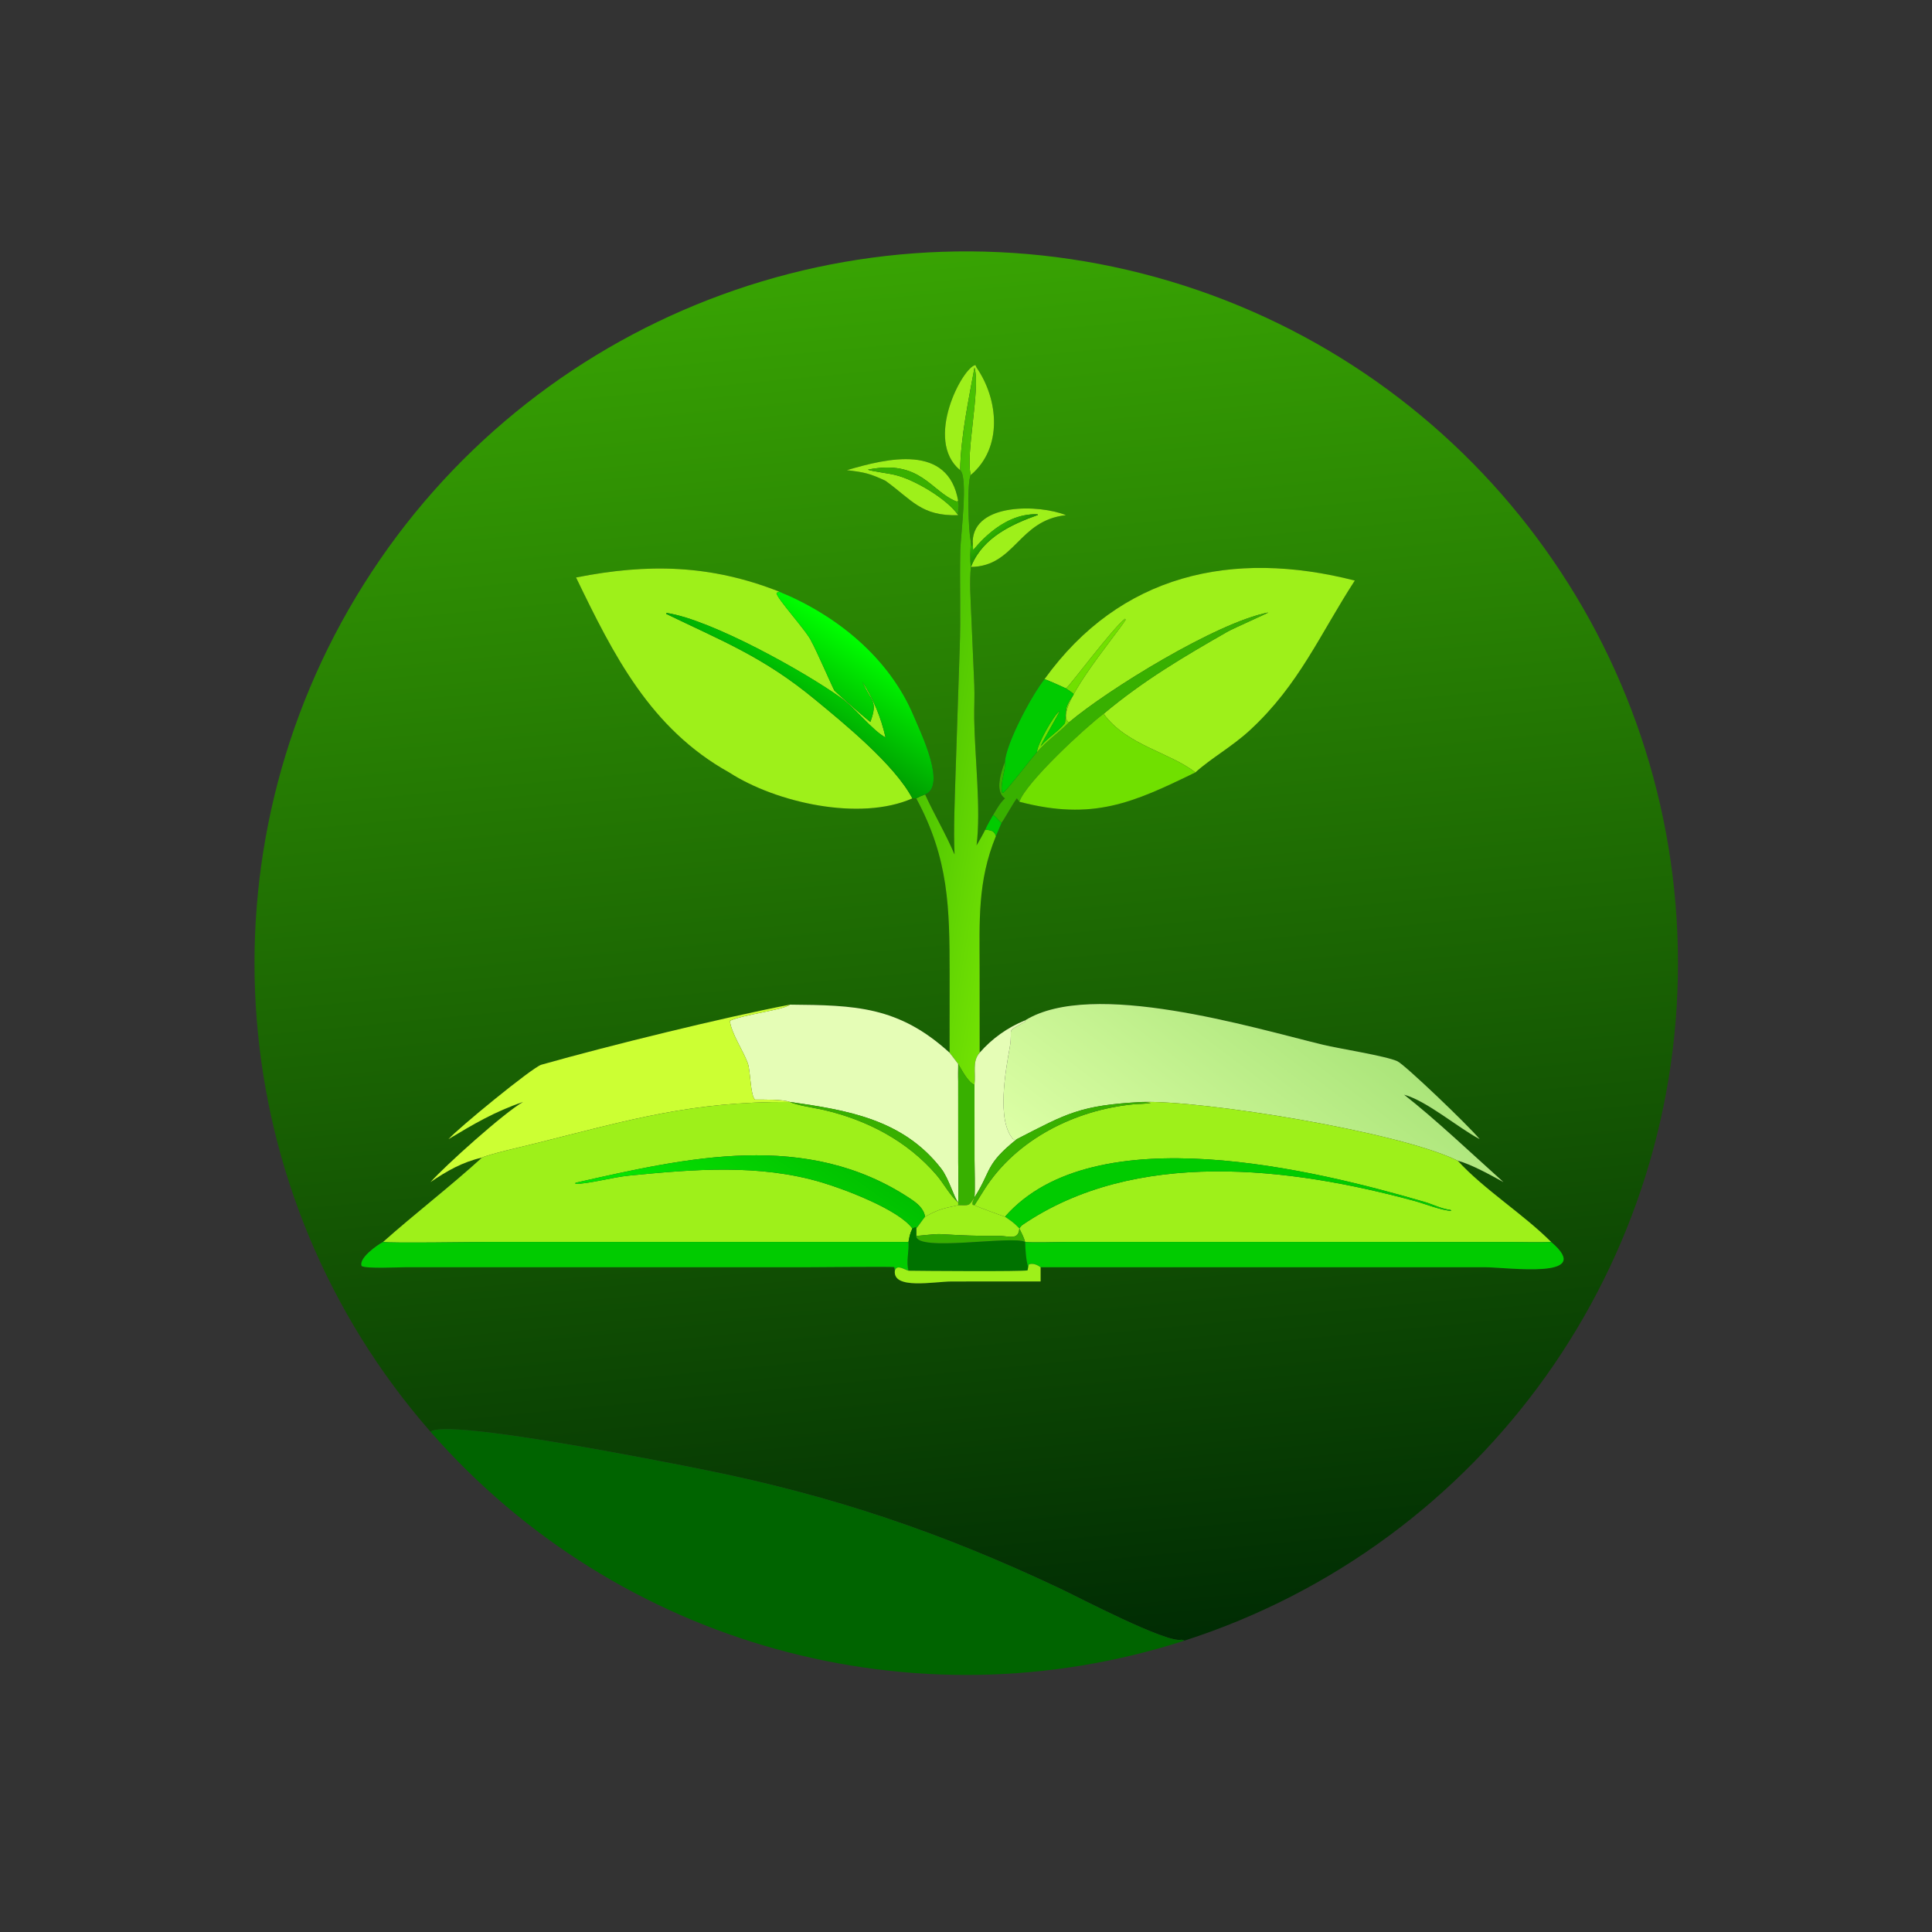 <?xml version="1.0" encoding="utf-8" ?><svg xmlns="http://www.w3.org/2000/svg" xmlns:xlink="http://www.w3.org/1999/xlink" width="1024" height="1024" viewBox="0 0 1024 1024"><rect x="0" y="0" width="1024" height="1024" fill="#333333" stroke="none"/><defs><linearGradient id="gradient_0" gradientUnits="userSpaceOnUse" x1="273.739" y1="438.646" x2="238.154" y2="67.673"><stop offset="0" stop-color="#002C03"/><stop offset="1" stop-color="#38A303"/></linearGradient></defs><path fill="url(#gradient_0)" transform="scale(2 2)" d="M114.101 379.443C59.234 316.724 52.026 225.433 96.371 154.881C140.716 84.328 226.103 51.237 306.411 73.48C386.718 95.724 442.912 168.03 444.64 251.344C446.367 334.657 393.218 409.23 313.901 434.783L313.109 434.54C309.295 435.587 285.591 423.181 281.173 421.091C249.618 406.159 220.72 396.366 186.779 389.538C178.065 387.785 117.987 375.713 114.101 379.443ZM258.798 97.408L258.503 96.735C255.078 97.308 244.799 116.661 254.448 124.599C256.624 126.439 254.577 141.954 254.485 145.789C254.276 154.494 254.654 163.297 254.323 171.98L253.246 204.617C253.046 211.336 252.658 219.758 252.964 226.438C250.491 220.649 247.599 215.924 245.166 210.542C250.887 208.254 244.046 194.276 242.174 189.808C235.697 174.349 221.716 162.99 206.492 156.782C188.263 149.616 171.754 149.268 152.658 153.037C162.621 173.642 172.355 193.075 193.233 204.706C205.638 212.72 227.888 217.725 241.786 211.578L242.813 211.578C251.482 227.622 251.645 240.652 251.661 258.077L251.646 278.981C238.094 266.612 226.5 266.396 209.362 266.241C191.731 269.637 161.534 277.049 143.481 282.155C141.114 282.824 121.191 299.181 118.858 301.888C125.542 297.882 131.081 294.595 138.612 292.031C133.54 294.91 118.057 308.852 114.08 313.281C118.439 310.293 122.536 307.971 127.741 306.769C119.055 314.674 110.058 321.534 101.529 329.122C99.921 329.951 94.984 333.447 95.839 335.517C97.05 336.263 105.488 335.834 107.525 335.829L213.665 335.832C215.986 335.833 236.545 335.629 236.998 335.8L237.145 336.749C236.557 341.842 247.524 339.62 252.223 339.608L275.773 339.597L275.773 335.827L393.5 335.829C399.488 335.831 422.959 339.219 411.059 329.122C403.684 321.723 393.21 315.177 386.313 307.594C389.864 308.524 395.191 311.48 398.441 313.281C390.58 306.234 380.226 296.434 372.089 290.103C378.116 291.739 386.324 298.81 392.134 301.888C388.971 298.09 372.268 282.123 370.3 281.227C367.212 279.823 354.733 277.872 350.674 276.887C331.77 272.302 289.47 259.412 271.67 270.405C267.068 272.253 262.869 275.235 259.621 278.981L259.611 256.75C259.606 244.188 258.995 233.586 263.932 221.575L265.447 218.017C266.331 216.82 268.127 213.468 269.462 211.578L270.142 212.478C289.642 217.575 300.252 212.753 316.781 204.706C320.935 200.933 326.469 197.916 331.265 193.489C344.269 181.485 349.729 168.198 359.039 153.853C326.474 145.529 296.854 152.178 276.812 179.973C273.378 184.263 266.68 196.89 266.326 201.823C265.365 204.43 263.47 209.724 266.326 211.578C264.995 212.783 264.127 214.433 263.179 215.978C262.546 217.103 261.566 218.714 261.098 219.869C260.414 221.291 259.585 222.674 258.798 224.045C259.995 214.422 258.338 200.8 258.178 190.624C258.13 187.571 258.324 184.461 258.188 181.418L257.389 162.829C257.226 158.759 256.898 154.265 257.297 150.244L257.297 150.244C269.043 150.09 269.853 137.868 282.496 136.527C275.566 133.69 258.163 133.15 257.775 143.425L257.602 144.875L257.297 143.425C256.631 141.507 256.215 127.15 257.297 125.854C265.803 118.645 264.624 105.826 258.798 97.408ZM224.418 124.599C229.006 125.145 230.525 125.454 234.68 127.422C241.726 132.512 244.153 136.823 253.931 136.527C253.731 135.335 254.347 134.633 253.931 132.792C251.323 117.496 235.135 121.44 224.418 124.599Z"/><path fill="#9EF01A" transform="scale(2 2)" d="M254.448 124.599C244.799 116.661 255.078 97.308 258.503 96.735L258.798 97.408C264.624 105.826 265.803 118.645 257.297 125.854C255.724 121.011 259.915 102.903 258.25 97.408C256.64 106.268 254.61 115.64 254.448 124.599Z"/><defs><linearGradient id="gradient_1" gradientUnits="userSpaceOnUse" x1="242.1" y1="192.167" x2="273.257" y2="197.602"><stop offset="0" stop-color="#48C002"/><stop offset="1" stop-color="#72E203"/></linearGradient></defs><path fill="url(#gradient_1)" transform="scale(2 2)" d="M258.25 97.408C259.915 102.903 255.724 121.011 257.297 125.854C256.215 127.15 256.631 141.507 257.297 143.425C257.19 145.659 257.04 148.022 257.297 150.244C256.898 154.265 257.226 158.759 257.389 162.829L258.188 181.418C258.324 184.461 258.13 187.571 258.178 190.624C258.338 200.8 259.995 214.422 258.798 224.045C259.585 222.674 260.414 221.291 261.098 219.869C262.535 220.029 263.448 220.074 263.932 221.575C258.995 233.586 259.606 244.188 259.611 256.75L259.621 278.981C257.574 281.346 258.66 284.151 258.25 287.494C256.552 286.834 254.895 283.59 253.931 281.974C254.013 283.698 254.012 284.837 253.931 286.561C253.823 285.5 253.913 283.147 253.931 281.974C253.199 280.977 252.401 279.967 251.646 278.981L251.661 258.077C251.645 240.652 251.482 227.622 242.813 211.578C243.761 211.069 244.15 210.895 245.166 210.542C247.599 215.924 250.491 220.649 252.964 226.438C252.658 219.758 253.046 211.336 253.246 204.617L254.323 171.98C254.654 163.297 254.276 154.494 254.485 145.789C254.577 141.954 256.624 126.439 254.448 124.599C254.61 115.64 256.64 106.268 258.25 97.408Z"/><path fill="#9EF01A" transform="scale(2 2)" d="M253.931 132.792L253.51 132.911C246.641 130.238 243.999 121.642 229.981 124.464C230.981 124.891 235.457 125.425 237.145 125.854C242.322 127.043 251.156 132.347 253.931 136.527C244.153 136.823 241.726 132.512 234.68 127.422C230.525 125.454 229.006 125.145 224.418 124.599C235.135 121.44 251.323 117.496 253.931 132.792Z"/><path fill="#38B000" transform="scale(2 2)" d="M237.145 125.854C235.457 125.425 230.981 124.891 229.981 124.464C243.999 121.642 246.641 130.238 253.51 132.911L253.931 132.792C254.347 134.633 253.731 135.335 253.931 136.527C251.156 132.347 242.322 127.043 237.145 125.854Z"/><path fill="#9EF01A" transform="scale(2 2)" d="M257.775 143.425C258.163 133.15 275.566 133.69 282.496 136.527C269.853 137.868 269.043 150.09 257.297 150.244L257.525 149.719C260.698 142.338 268.148 138.935 275.072 136.461L274.944 136.299C265.124 135.872 258.181 145.69 257.878 145.75L257.775 143.425Z"/><defs><linearGradient id="gradient_2" gradientUnits="userSpaceOnUse" x1="262.002" y1="141.609" x2="263.585" y2="143.746"><stop offset="0" stop-color="#2EB300"/><stop offset="1" stop-color="#219802"/></linearGradient></defs><path fill="url(#gradient_2)" transform="scale(2 2)" d="M257.297 143.425L257.602 144.875L257.775 143.425L257.878 145.75C258.181 145.69 265.124 135.872 274.944 136.299L275.072 136.461C268.148 138.935 260.698 142.338 257.525 149.719L257.297 150.244L257.297 150.244C257.04 148.022 257.19 145.659 257.297 143.425Z"/><path fill="#9EF01A" transform="scale(2 2)" d="M276.812 179.973C296.854 152.178 326.474 145.529 359.039 153.853C349.729 168.198 344.269 181.485 331.265 193.489C326.469 197.916 320.935 200.933 316.781 204.706C310.119 199.41 298.528 197.511 292.484 189.152C303.005 180.355 313.523 174.132 325.43 167.328C326.645 166.634 336.01 162.47 336.114 162.311C322.359 164.982 293.479 182.803 283.297 191.43C278.562 188.561 295.668 168.526 298.306 164.242L298.142 163.97C294.746 166.59 283.348 181.981 282.496 182.431C280.537 181.526 278.819 180.756 276.812 179.973Z"/><path fill="#9EF01A" transform="scale(2 2)" d="M206.492 156.782L205.796 157.124C205.542 158.303 214.055 167.474 215.088 170.1C216.067 171.715 220.927 182.792 221.092 182.97C221.824 183.757 230.222 191.122 230.656 191.314C232.776 185.511 230.794 185.995 228.535 180.661C231.454 185.236 233.509 190.165 234.68 195.454C230.974 193.383 226.741 187.707 222.925 184.967C213.274 178.038 188.569 164.244 176.664 162.438L176.531 162.676C191.471 169.918 202.262 174.053 216.021 185.404C223.675 191.712 237.053 202.621 241.786 211.578C227.888 217.725 205.638 212.72 193.233 204.706C172.355 193.075 162.621 173.642 152.658 153.037C171.754 149.268 188.263 149.616 206.492 156.782Z"/><defs><linearGradient id="gradient_3" gradientUnits="userSpaceOnUse" x1="214.063" y1="192.417" x2="228.741" y2="170.049"><stop offset="0" stop-color="#009E01"/><stop offset="1" stop-color="lime"/></linearGradient></defs><path fill="url(#gradient_3)" transform="scale(2 2)" d="M234.68 195.454C233.509 190.165 231.454 185.236 228.535 180.661C230.794 185.995 232.776 185.511 230.656 191.314C230.222 191.122 221.824 183.757 221.092 182.97C220.927 182.792 216.067 171.715 215.088 170.1C214.055 167.474 205.542 158.303 205.796 157.124L206.492 156.782C221.716 162.99 235.697 174.349 242.174 189.808C244.046 194.276 250.887 208.254 245.166 210.542C244.15 210.895 243.761 211.069 242.813 211.578L241.786 211.578C237.053 202.621 223.675 191.712 216.021 185.404C202.262 174.053 191.471 169.918 176.531 162.676L176.664 162.438C188.569 164.244 213.274 178.038 222.925 184.967C226.741 187.707 230.974 193.383 234.68 195.454Z"/><path fill="#38B000" transform="scale(2 2)" d="M292.484 189.152C287.574 192.841 271.895 207.333 270.142 212.478L269.462 211.578C268.127 213.468 266.331 216.82 265.447 218.017C264.494 217.544 264.551 216.817 263.179 215.978C264.127 214.433 264.995 212.783 266.326 211.578C263.47 209.724 265.365 204.43 266.326 201.823C266.614 203.655 265.017 207.576 265.551 210.004L265.903 210.1C267.775 208.307 272.702 201.757 274.82 199.31C277.515 196.206 280.447 194.29 283.297 191.43C293.479 182.803 322.359 164.982 336.114 162.311C336.01 162.47 326.645 166.634 325.43 167.328C313.523 174.132 303.005 180.355 292.484 189.152Z"/><path fill="#70E000" transform="scale(2 2)" d="M282.496 182.431C283.348 181.981 294.746 166.59 298.142 163.97L298.306 164.242C295.668 168.526 278.562 188.561 283.297 191.43C280.447 194.29 277.515 196.206 274.82 199.31C274.759 197.497 279.219 189.526 280.836 188.41C280.64 189.054 276.608 195.919 275.773 197.737C277.857 195.322 280.282 194.02 282.166 191.706C282.41 191.407 282.376 188.155 282.689 187.327C284.271 183.143 285.875 184.814 282.696 182.574L282.496 182.431Z"/><path fill="#01CB00" transform="scale(2 2)" d="M266.326 201.823C266.68 196.89 273.378 184.263 276.812 179.973C278.819 180.756 280.537 181.526 282.496 182.431L282.696 182.574C285.875 184.814 284.271 183.143 282.689 187.327C282.376 188.155 282.41 191.407 282.166 191.706C280.282 194.02 277.857 195.322 275.773 197.737C276.608 195.919 280.64 189.054 280.836 188.41C279.219 189.526 274.759 197.497 274.82 199.31C272.702 201.757 267.775 208.307 265.903 210.1L265.551 210.004C265.017 207.576 266.614 203.655 266.326 201.823Z"/><path fill="#70E000" transform="scale(2 2)" d="M270.142 212.478C271.895 207.333 287.574 192.841 292.484 189.152C298.528 197.511 310.119 199.41 316.781 204.706C300.252 212.753 289.642 217.575 270.142 212.478Z"/><path fill="#01CB00" transform="scale(2 2)" d="M263.179 215.978C264.551 216.817 264.494 217.544 265.447 218.017L263.932 221.575C263.448 220.074 262.535 220.029 261.098 219.869C261.566 218.714 262.546 217.103 263.179 215.978Z"/><defs><linearGradient id="gradient_4" gradientUnits="userSpaceOnUse" x1="350.096" y1="266.273" x2="303.052" y2="328.324"><stop offset="0" stop-color="#ABE57A"/><stop offset="1" stop-color="#DDFFA6"/></linearGradient></defs><path fill="url(#gradient_4)" transform="scale(2 2)" d="M271.67 270.405C289.47 259.412 331.77 272.302 350.674 276.887C354.733 277.872 367.212 279.823 370.3 281.227C372.268 282.123 388.971 298.09 392.134 301.888C386.324 298.81 378.116 291.739 372.089 290.103C380.226 296.434 390.58 306.234 398.441 313.281C395.191 311.48 389.864 308.524 386.313 307.594C370.593 299.864 318.623 291.558 302.706 292.031C286.189 292.905 282.817 295.031 269.462 301.888L268.513 301.901C264.018 297.005 266.543 283.514 267.603 277.506C268.585 271.94 266.175 273.911 271.709 270.727L271.67 270.405Z"/><path fill="#E5FDB6" transform="scale(2 2)" d="M209.362 266.241C226.5 266.396 238.094 266.612 251.646 278.981C252.401 279.967 253.199 280.977 253.931 281.974C253.913 283.147 253.823 285.5 253.931 286.561L253.94 308.071C253.942 311.09 254.093 315.728 253.931 318.666C252.895 317.575 251.466 312.329 249.442 309.711C239.298 296.589 224.504 294.204 209.362 292.031L209.362 292.031C207.33 291.307 202.437 291.42 200.079 291.401C198.823 290.229 198.922 283.858 198.163 281.745C196.992 278.488 193.774 273.811 193.426 270.52C197.183 268.808 207.598 267.672 209.362 266.241Z"/><path fill="#CF3" transform="scale(2 2)" d="M118.858 301.888C121.191 299.181 141.114 282.824 143.481 282.155C161.534 277.049 191.731 269.637 209.362 266.241C207.598 267.672 197.183 268.808 193.426 270.52C193.774 273.811 196.992 278.488 198.163 281.745C198.922 283.858 198.823 290.229 200.079 291.401C202.437 291.42 207.33 291.307 209.362 292.031C183.304 291.898 167.223 296.655 141.934 303.004C139.098 303.716 129.821 305.805 127.741 306.769C122.536 307.971 118.439 310.293 114.08 313.281C118.057 308.852 133.54 294.91 138.612 292.031C131.081 294.595 125.542 297.882 118.858 301.888Z"/><path fill="#E5FDB6" transform="scale(2 2)" d="M259.621 278.981C262.869 275.235 267.068 272.253 271.67 270.405L271.709 270.727C266.175 273.911 268.585 271.94 267.603 277.506C266.543 283.514 264.018 297.005 268.513 301.901L269.462 301.888C260.973 308.677 262.838 310.114 258.25 317.313L258.25 317.313C258.433 315.155 258.265 309.712 258.261 307.376L258.25 287.494C258.66 284.151 257.574 281.346 259.621 278.981Z"/><path fill="#38B000" transform="scale(2 2)" d="M253.931 286.561C254.012 284.837 254.013 283.698 253.931 281.974C254.895 283.59 256.552 286.834 258.25 287.494L258.261 307.376C258.265 309.712 258.433 315.155 258.25 317.313C256.734 319.732 256.879 319.431 253.931 319.394L253.931 318.666L253.931 318.666C254.093 315.728 253.942 311.09 253.94 308.071L253.931 286.561Z"/><path fill="#9EF01A" transform="scale(2 2)" d="M127.741 306.769C129.821 305.805 139.098 303.716 141.934 303.004C167.223 296.655 183.304 291.898 209.362 292.031L209.362 292.031C210.861 292.878 216.265 293.667 218.292 294.14C229.788 296.821 240.494 302.381 248.243 311.456C250.017 313.534 251.896 317.006 253.931 318.666L253.931 319.394C250.478 320.152 248.939 320.378 245.835 322.082L245.166 322.444C244.784 320.248 243.084 318.878 241.273 317.675C213.75 299.386 182.017 306.783 152.525 313.447L152.491 313.742C156.085 313.735 162.382 311.972 166.634 311.556C183.714 309.884 201.198 308.374 217.905 313.397C223.899 315.199 238.136 320.545 241.786 325.561C241.109 327.094 241.047 327.533 240.761 329.122L130.09 329.121C127.307 329.121 102.772 329.493 101.529 329.122C110.058 321.534 119.055 314.674 127.741 306.769Z"/><path fill="#9EF01A" transform="scale(2 2)" d="M302.706 292.031C318.623 291.558 370.593 299.864 386.313 307.594C393.21 315.177 403.684 321.723 411.059 329.122C408.017 329.294 403.309 329.144 400.186 329.137L283.274 329.124C281.217 329.128 272.962 329.37 271.67 329.122C271.321 327.877 270.705 326.732 270.142 325.561C270.3 325.295 270.644 324.828 270.907 324.649C300.854 304.224 341.862 309.301 374.9 318.274C377.507 318.982 381.981 320.778 384.594 320.888L384.421 320.644C382 320.365 379.823 319.192 377.525 318.52C348.967 310.176 289.996 295.489 266.326 322.444C265.223 322.087 258.991 319.816 258.25 319.394L260.868 315.227C269.299 301.938 284.927 294.145 300.373 292.652C301.84 292.51 303.589 292.576 304.982 292.264L302.706 292.031Z"/><path fill="#38B000" transform="scale(2 2)" d="M209.362 292.031C224.504 294.204 239.298 296.589 249.442 309.711C251.466 312.329 252.895 317.575 253.931 318.666L253.931 318.666C251.896 317.006 250.017 313.534 248.243 311.456C240.494 302.381 229.788 296.821 218.292 294.14C216.265 293.667 210.861 292.878 209.362 292.031Z"/><path fill="#38B000" transform="scale(2 2)" d="M269.462 301.888C282.817 295.031 286.189 292.905 302.706 292.031L304.982 292.264C303.589 292.576 301.84 292.51 300.373 292.652C284.927 294.145 269.299 301.938 260.868 315.227L258.25 319.394L257.782 319.31C257.536 318.664 257.927 318.174 258.25 317.313C262.838 310.114 260.973 308.677 269.462 301.888Z"/><defs><linearGradient id="gradient_5" gradientUnits="userSpaceOnUse" x1="216.245" y1="300.268" x2="193.479" y2="331.982"><stop offset="0" stop-color="#01C000"/><stop offset="1" stop-color="#06E302"/></linearGradient></defs><path fill="url(#gradient_5)" transform="scale(2 2)" d="M241.786 325.561C238.136 320.545 223.899 315.199 217.905 313.397C201.198 308.374 183.714 309.884 166.634 311.556C162.382 311.972 156.085 313.735 152.491 313.742L152.525 313.447C182.017 306.783 213.75 299.386 241.273 317.675C243.084 318.878 244.784 320.248 245.166 322.444C244.479 323.259 243.32 325.032 242.813 325.561L242.69 325.183L241.786 325.561Z"/><path fill="#01CB00" transform="scale(2 2)" d="M266.326 322.444C289.996 295.489 348.967 310.176 377.525 318.52C379.823 319.192 382 320.365 384.421 320.644L384.594 320.888C381.981 320.778 377.507 318.982 374.9 318.274C341.862 309.301 300.854 304.224 270.907 324.649C270.644 324.828 270.3 325.295 270.142 325.561L270.142 325.561C270.09 325.505 270.037 325.449 269.985 325.393L269.716 325.12C268.532 323.901 267.715 323.399 266.326 322.444Z"/><path fill="#9EF01A" transform="scale(2 2)" d="M258.25 317.313L258.25 317.313C257.927 318.174 257.536 318.664 257.782 319.31L258.25 319.394C258.991 319.816 265.223 322.087 266.326 322.444C267.715 323.399 268.532 323.901 269.716 325.12L269.985 325.393C270.037 325.449 270.09 325.505 270.142 325.561C269.898 328.859 267.29 327.473 264.545 327.516C259.41 327.596 254.379 327.357 249.257 327.058C247.635 326.963 243.122 327.578 242.813 327.522L242.813 325.561C243.32 325.032 244.479 323.259 245.166 322.444L245.835 322.082C248.939 320.378 250.478 320.152 253.931 319.394C256.879 319.431 256.734 319.732 258.25 317.313Z"/><path fill="#007200" transform="scale(2 2)" d="M241.786 325.561L242.69 325.183L242.813 325.561L242.813 327.522C242.744 331.885 268.23 327.33 271.67 329.122C271.758 331.341 271.856 333.681 272.478 335.827L272.318 336.652C271.247 337.013 243.791 336.808 240.761 336.749C240.103 334.344 240.929 331.679 240.761 329.122C241.047 327.533 241.109 327.094 241.786 325.561Z"/><path fill="#38B000" transform="scale(2 2)" d="M270.142 325.561L270.142 325.561C270.705 326.732 271.321 327.877 271.67 329.122C268.23 327.33 242.744 331.885 242.813 327.522C243.122 327.578 247.635 326.963 249.257 327.058C254.379 327.357 259.41 327.596 264.545 327.516C267.29 327.473 269.898 328.859 270.142 325.561Z"/><path fill="#01CB00" transform="scale(2 2)" d="M237.145 336.749L236.998 335.8C236.545 335.629 215.986 335.833 213.665 335.832L107.525 335.829C105.488 335.834 97.05 336.263 95.839 335.517C94.984 333.447 99.921 329.951 101.529 329.122C102.772 329.493 127.307 329.121 130.09 329.121L240.761 329.122C240.929 331.679 240.103 334.344 240.761 336.749C239.384 336.343 237.689 335.015 237.145 336.749Z"/><path fill="#01CB00" transform="scale(2 2)" d="M271.67 329.122C272.962 329.37 281.217 329.128 283.274 329.124L400.186 329.137C403.309 329.144 408.017 329.294 411.059 329.122C422.959 339.219 399.488 335.831 393.5 335.829L275.773 335.827C274.879 335.192 273.736 334.677 272.681 335.081L272.478 335.827C271.856 333.681 271.758 331.341 271.67 329.122Z"/><path fill="#9EF01A" transform="scale(2 2)" d="M272.478 335.827L272.681 335.081C273.736 334.677 274.879 335.192 275.773 335.827L275.773 339.597L252.223 339.608C247.524 339.62 236.557 341.842 237.145 336.749C237.689 335.015 239.384 336.343 240.761 336.749C243.791 336.808 271.247 337.013 272.318 336.652L272.478 335.827Z"/><path fill="#006400" transform="scale(2 2)" d="M114.101 379.443C117.987 375.713 178.065 387.785 186.779 389.538C220.72 396.366 249.618 406.159 281.173 421.091C285.591 423.181 309.295 435.587 313.109 434.54L313.901 434.783C242.226 457.875 163.683 436.12 114.101 379.443Z"/></svg>